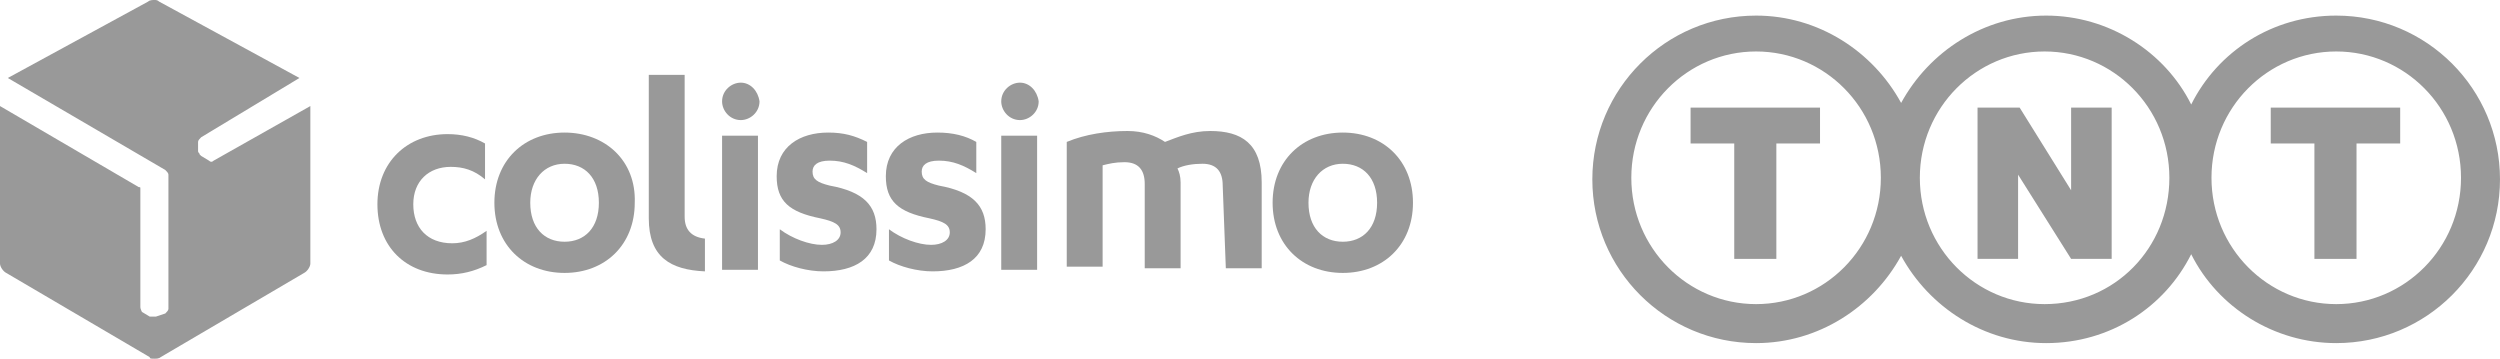 <?xml version="1.0" encoding="utf-8"?>
<!-- Generator: Adobe Illustrator 24.1.0, SVG Export Plug-In . SVG Version: 6.00 Build 0)  -->
<svg version="1.1" id="Calque_1" xmlns="http://www.w3.org/2000/svg" xmlns:xlink="http://www.w3.org/1999/xlink" x="0px" y="0px"
	 viewBox="0 0 160.3 23" style="enable-background:new 0 0 160.3 23;" xml:space="preserve">
<style type="text/css">
	.st0{fill:#999999;}
</style>
<path class="st0" d="M13.7,10.3c-0.1,0.1-0.2,0.1-0.3,0L12.9,10l-0.1-0.1l0,0c0-0.1-0.1-0.1-0.1-0.2V9.1c0-0.1,0.1-0.2,0.2-0.3
	L19.2,5l-9-4.9C10.1,0,10,0,9.9,0S9.6,0,9.5,0.1L0.5,5l10.1,5.9c0.1,0.1,0.2,0.2,0.2,0.3v8.6c0,0.1-0.1,0.2-0.2,0.3L10,20.3
	c0,0-0.1,0-0.2,0l0,0c-0.1,0-0.1,0-0.2,0L9.1,20c0,0-0.1-0.2-0.1-0.3v-7.6C9,12,9,12,8.9,12L0,6.8v10.1c0,0.2,0.2,0.5,0.4,0.6
	l9.2,5.4C9.6,23,9.7,23,9.9,23c0.1,0,0.3,0,0.4-0.1l9.2-5.4c0.2-0.1,0.4-0.4,0.4-0.6V6.8L13.7,10.3z"/>
<g>
	<path class="st0" d="M31.1,9.2c-0.7-0.4-1.5-0.6-2.4-0.6c-2.6,0-4.5,1.8-4.5,4.5s1.8,4.5,4.5,4.5c0.9,0,1.7-0.2,2.5-0.6v-2.2
		c-0.7,0.5-1.4,0.8-2.2,0.8c-1.6,0-2.5-1-2.5-2.5s1-2.4,2.4-2.4c0.8,0,1.5,0.2,2.2,0.8V9.2L31.1,9.2z"/>
	<path class="st0" d="M45.2,15.3L45.2,15.3c-0.9-0.1-1.3-0.6-1.3-1.4V4.8h-2.3V14c0,2.5,1.4,3.3,3.6,3.4V15.3z"/>
	<path class="st0" d="M36.2,8.5c-2.6,0-4.5,1.8-4.5,4.5s1.9,4.5,4.5,4.5s4.5-1.8,4.5-4.5C40.8,10.3,38.8,8.5,36.2,8.5z M36.2,15.5
		c-1.3,0-2.2-0.9-2.2-2.5c0-1.5,0.9-2.5,2.2-2.5s2.2,0.9,2.2,2.5S37.5,15.5,36.2,15.5z"/>
	<path class="st0" d="M50,16.7c0.7,0.4,1.8,0.7,2.8,0.7c2,0,3.4-0.8,3.4-2.7c0-1.5-0.8-2.4-3-2.8c-0.8-0.2-1.1-0.4-1.1-0.9
		c0-0.4,0.3-0.7,1.1-0.7c0.9,0,1.6,0.3,2.4,0.8v-2c-0.8-0.4-1.5-0.6-2.5-0.6c-1.8,0-3.3,0.9-3.3,2.8c0,1.6,0.8,2.3,2.8,2.7
		c0.9,0.2,1.3,0.4,1.3,0.9s-0.5,0.8-1.2,0.8c-0.8,0-1.9-0.4-2.7-1V16.7L50,16.7z"/>
	<polygon class="st0" points="46.3,17.3 48.6,17.3 48.6,16.6 48.6,8.7 46.3,8.7 	"/>
	<path class="st0" d="M47.5,5.3c-0.6,0-1.2,0.5-1.2,1.2c0,0.6,0.5,1.2,1.2,1.2c0.6,0,1.2-0.5,1.2-1.2C48.6,5.8,48.1,5.3,47.5,5.3"/>
	<path class="st0" d="M86.1,8.5c-2.6,0-4.5,1.8-4.5,4.5s1.9,4.5,4.5,4.5s4.5-1.8,4.5-4.5S88.7,8.5,86.1,8.5z M86.1,15.5
		c-1.3,0-2.2-0.9-2.2-2.5c0-1.5,0.9-2.5,2.2-2.5c1.3,0,2.2,0.9,2.2,2.5C88.3,14.6,87.4,15.5,86.1,15.5z"/>
	<path class="st0" d="M57,16.7c0.7,0.4,1.8,0.7,2.8,0.7c2,0,3.4-0.8,3.4-2.7c0-1.5-0.8-2.4-3-2.8c-0.8-0.2-1.1-0.4-1.1-0.9
		c0-0.4,0.3-0.7,1.1-0.7c0.9,0,1.6,0.3,2.4,0.8v-2c-0.7-0.4-1.5-0.6-2.5-0.6c-1.8,0-3.3,0.9-3.3,2.8c0,1.6,0.8,2.3,2.8,2.7
		c0.9,0.2,1.3,0.4,1.3,0.9s-0.5,0.8-1.2,0.8c-0.8,0-1.9-0.4-2.7-1V16.7L57,16.7z"/>
	<polygon class="st0" points="64.2,17.3 66.5,17.3 66.5,16.6 66.5,8.7 64.2,8.7 	"/>
	<path class="st0" d="M65.4,5.3c-0.6,0-1.2,0.5-1.2,1.2c0,0.6,0.5,1.2,1.2,1.2c0.6,0,1.2-0.5,1.2-1.2C66.5,5.8,66,5.3,65.4,5.3"/>
	<path class="st0" d="M78.4,11.9c0-0.9-0.4-1.4-1.3-1.4c-0.6,0-1.2,0.1-1.6,0.3c0.1,0.2,0.2,0.5,0.2,0.9v5.5h-2.3v-5.4
		c0-0.9-0.4-1.4-1.3-1.4c-0.6,0-1,0.1-1.4,0.2v6.5h-2.3v-8c1.2-0.5,2.6-0.7,3.9-0.7c1,0,1.8,0.3,2.4,0.7c0.8-0.3,1.7-0.7,2.9-0.7
		c2,0,3.3,0.8,3.3,3.3v5.5h-2.3L78.4,11.9L78.4,11.9z"/>
</g>
<g>
	<polygon class="st0" points="108.4,9.2 111.2,9.2 111.2,16.6 113.9,16.6 113.9,9.2 116.7,9.2 116.7,6.9 108.4,6.9 	"/>
	<polygon class="st0" points="132.8,12.2 129.5,6.9 126.8,6.9 126.8,16.6 129.4,16.6 129.4,11.2 132.8,16.6 135.4,16.6 135.4,6.9 
		132.8,6.9 	"/>
	<polygon class="st0" points="145.6,9.2 148.4,9.2 148.4,16.6 151.1,16.6 151.1,9.2 153.9,9.2 153.9,6.9 145.6,6.9 	"/>
	<path class="st0" d="M149.8,1c-4.1,0-7.6,2.3-9.3,5.7c-1.7-3.4-5.3-5.7-9.3-5.7s-7.5,2.3-9.3,5.6c-1.8-3.3-5.3-5.6-9.3-5.6
		c-5.8,0-10.5,4.7-10.5,10.5S106.8,22,112.6,22c4,0,7.5-2.3,9.3-5.6c1.8,3.3,5.3,5.6,9.3,5.6c4.1,0,7.6-2.3,9.3-5.7
		c1.7,3.4,5.3,5.7,9.3,5.7c5.8,0,10.5-4.7,10.5-10.5S155.6,1,149.8,1z M112.6,19.5c-4.4,0-8-3.6-8-8.1s3.6-8.1,8-8.1s8,3.6,8,8.1
		S117,19.5,112.6,19.5z M131.1,19.5c-4.4,0-8-3.6-8-8.1s3.6-8.1,8-8.1c4.4,0,8,3.6,8,8.1S135.6,19.5,131.1,19.5z M149.8,19.5
		c-4.4,0-8-3.6-8-8.1s3.6-8.1,8-8.1s8,3.6,8,8.1S154.2,19.5,149.8,19.5z"/>
</g>
</svg>
